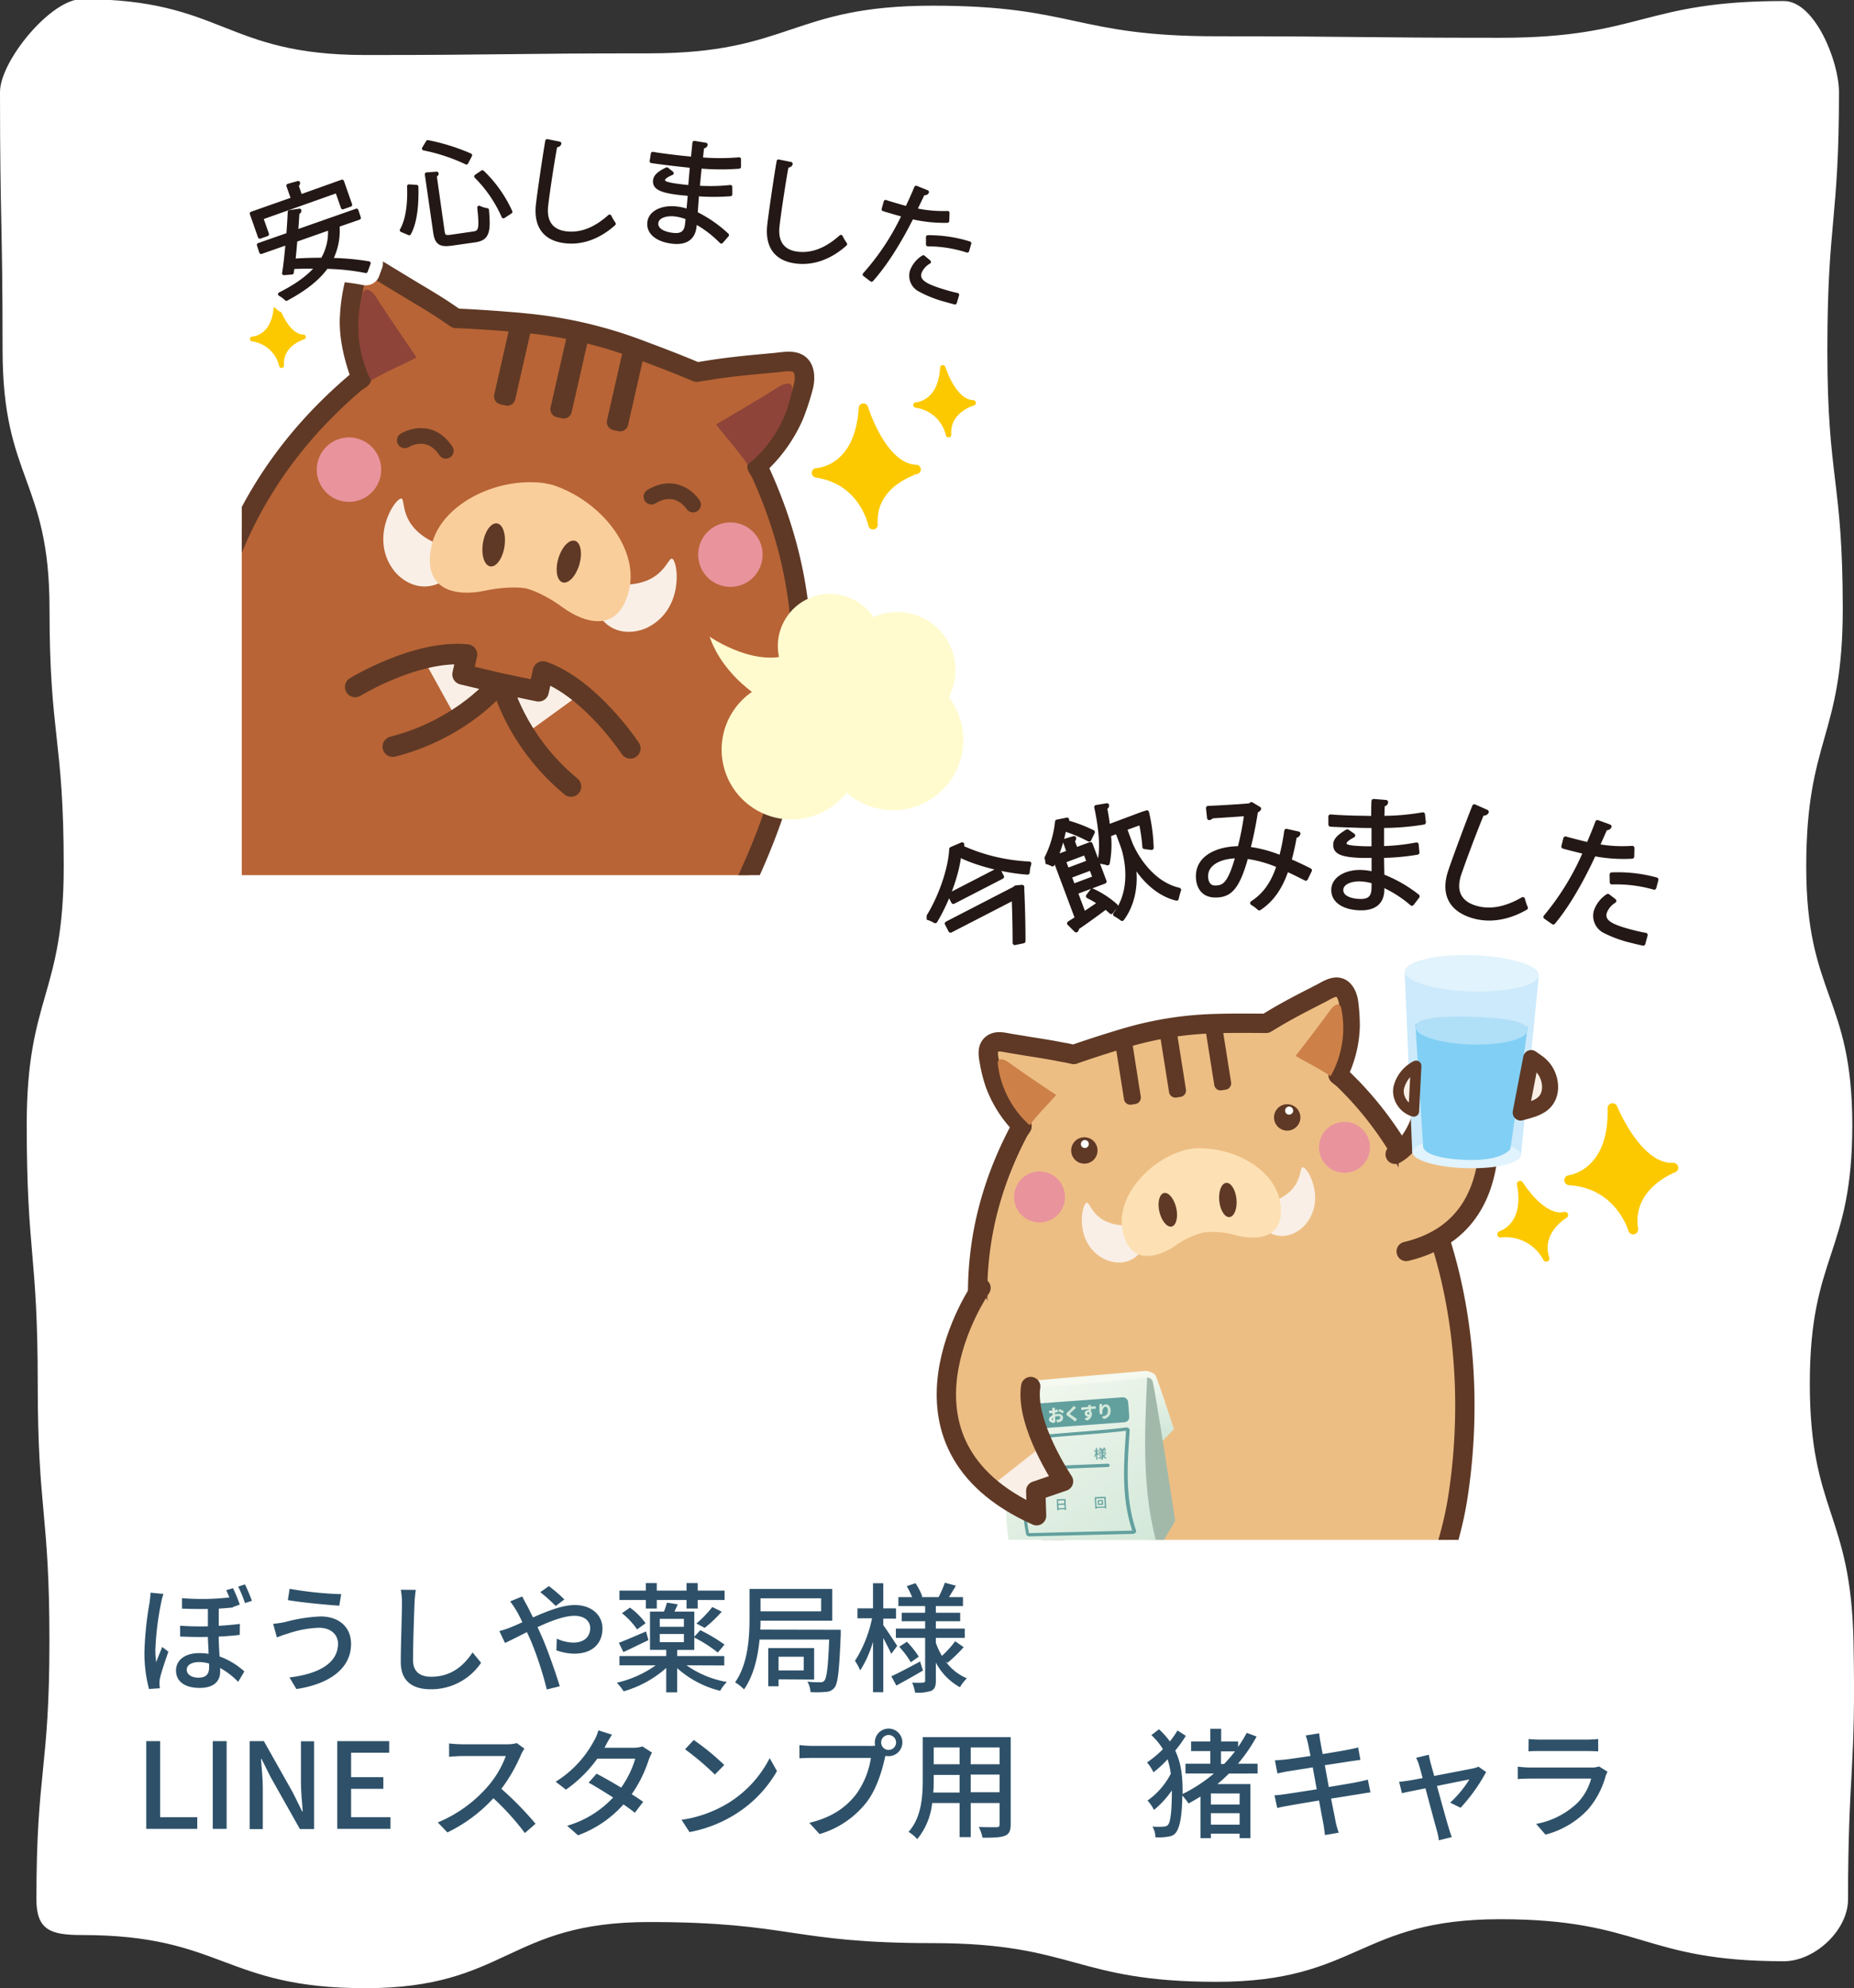 <svg id="レイヤー_1" data-name="レイヤー 1" xmlns="http://www.w3.org/2000/svg" xmlns:xlink="http://www.w3.org/1999/xlink" viewBox="0 0 466.96 500.46"><rect x="0" y="0" width="466.96" height="500.46" fill="#333333" stroke="none"/><defs><style>.cls-1,.cls-15,.cls-16,.cls-18,.cls-19,.cls-22,.cls-23,.cls-28{fill:none;}.cls-2{fill:#fff;}.cls-3{fill:#2e5169;}.cls-4,.cls-43,.cls-44,.cls-5,.cls-6{fill:#fcc900;stroke:#fcc900;}.cls-10,.cls-15,.cls-16,.cls-18,.cls-19,.cls-22,.cls-23,.cls-24,.cls-28,.cls-4,.cls-41,.cls-42,.cls-43,.cls-44,.cls-5,.cls-6{stroke-linecap:round;stroke-linejoin:round;}.cls-4{stroke-width:2.38px;}.cls-5{stroke-width:1.37px;}.cls-6{stroke-width:1.22px;}.cls-7{clip-path:url(#clip-path);}.cls-8{fill:#ec6b4c;}.cls-41,.cls-42,.cls-9{fill:#f9efe6;}.cls-10{fill:#b86436;stroke-width:4.92px;}.cls-10,.cls-15,.cls-16,.cls-24,.cls-28,.cls-41,.cls-42{stroke:#5f3925;}.cls-11{fill:#5f3925;}.cls-12{fill:#8e4439;}.cls-13{fill:#e9939d;}.cls-14{fill:#face9b;}.cls-15{stroke-width:5.16px;}.cls-16{stroke-width:3.94px;}.cls-17{fill:#fffbcf;}.cls-18,.cls-22{stroke:#fff;}.cls-18{stroke-width:7.14px;}.cls-19,.cls-23{stroke:#231815;}.cls-19{stroke-width:0.95px;}.cls-20{fill:#231815;}.cls-21{clip-path:url(#clip-path-2);}.cls-22{stroke-width:8.18px;}.cls-23{stroke-width:1.09px;}.cls-24,.cls-27{fill:#edbe84;}.cls-24,.cls-28{stroke-width:4.87px;}.cls-25{fill:#cd8148;}.cls-26{fill:#fde1b4;}.cls-29{fill:url(#名称未設定グラデーション_2);}.cls-30{fill:#a2b9aa;}.cls-31{fill:url(#名称未設定グラデーション_2-2);}.cls-32{fill:#62a09e;}.cls-33{fill:url(#名称未設定グラデーション_2-3);}.cls-34{fill:url(#名称未設定グラデーション_2-4);}.cls-35{fill:url(#名称未設定グラデーション_2-5);}.cls-36{fill:url(#名称未設定グラデーション_2-6);}.cls-37{fill:#cceafb;}.cls-38{fill:#e1f3fc;}.cls-39{fill:#81cff4;}.cls-40{fill:#b0dff8;}.cls-41{stroke-width:4.04px;}.cls-42{stroke-width:2.69px;}.cls-43{stroke-width:2.5px;}.cls-44{stroke-width:1.61px;}</style><clipPath id="clip-path" transform="translate(-673.83 -717.16)"><rect class="cls-1" x="734.73" y="747.44" width="190" height="190"/></clipPath><clipPath id="clip-path-2" transform="translate(-673.83 -717.16)"><rect class="cls-1" x="907.22" y="914.76" width="190" height="190"/></clipPath><linearGradient id="名称未設定グラデーション_2" x1="908.34" y1="1118.57" x2="910.26" y2="1135" gradientTransform="matrix(1, -0.07, 0.07, 1, -40.61, 10.72)" gradientUnits="userSpaceOnUse"><stop offset="0" stop-color="#f5f9f0"/><stop offset="1" stop-color="#d1e7d8"/></linearGradient><linearGradient id="名称未設定グラデーション_2-2" x1="887.56" y1="1115.7" x2="917.69" y2="1166.37" xlink:href="#名称未設定グラデーション_2"/><linearGradient id="名称未設定グラデーション_2-3" x1="898.04" y1="1131.66" x2="901.94" y2="1131.66" xlink:href="#名称未設定グラデーション_2"/><linearGradient id="名称未設定グラデーション_2-4" x1="902.57" y1="1131.64" x2="905.17" y2="1131.64" xlink:href="#名称未設定グラデーション_2"/><linearGradient id="名称未設定グラデーション_2-5" x1="906.33" y1="1131.64" x2="910.01" y2="1131.64" xlink:href="#名称未設定グラデーション_2"/><linearGradient id="名称未設定グラデーション_2-6" x1="910.85" y1="1131.57" x2="913.66" y2="1131.57" xlink:href="#名称未設定グラデーション_2"/></defs><path class="cls-2" d="M1139.29,1195.24c0,7.79-8.39,15.58-16.17,15.58-35.73,0-35.73-10.58-71.45-10.58S1016,1216,980.22,1216s-35.72-9.74-71.45-9.74-35.72-5.31-71.45-5.31-35.72,16.65-71.45,16.65-35.73-13.38-71.46-13.38c-7.78,0-11.41-1.21-11.41-9,0-32.47,3.28-32.47,3.28-65s-2.95-32.48-2.95-65-2.77-32.47-2.77-64.95,9.32-32.48,9.32-65-3.58-32.48-3.58-64.95-11.82-32.49-11.82-65-.65-32.48-.65-65c0-7.78,12.8-23.38,20.58-23.38,35.73,0,35.73,14.07,71.45,14.07s35.73-.42,71.45-.42,35.72-12,71.45-12,35.72,7.7,71.45,7.7,35.73.38,71.45.38,35.73-9.25,71.46-9.25c7.78,0,13.89,15.16,13.89,22.94,0,32.48-2.93,32.48-2.93,65s3.88,32.48,3.88,65-9.2,32.48-9.2,65,11.6,32.48,11.6,65-10.7,32.48-10.7,65,10.32,32.42,11,64.89S1139.29,1162.76,1139.29,1195.24Z" transform="translate(-673.83 -717.16)"/><path class="cls-3" d="M715,1118.36a16,16,0,0,0-.6,2.28,73.35,73.35,0,0,0-1.44,11.7,23,23,0,0,0,.21,3.18c.45-1.2,1.08-2.73,1.53-3.81l1.54,1.2c-.79,2.22-1.81,5.25-2.14,6.78A7.43,7.43,0,0,0,714,1141c0,.3.06.75.09,1.11l-2.73.18a35.05,35.05,0,0,1-1.15-9.42,85,85,0,0,1,1.3-12.39c.09-.72.21-1.68.24-2.43Zm19.21,10.32c-1.53.18-3.34.33-5.29.42,0,1.74.12,3.45.21,5a18.9,18.9,0,0,1,6.25,3.78l-1.56,2.61a19.7,19.7,0,0,0-4.54-3.48v.9c0,2.52-1.68,4.11-5.17,4.11s-5.95-1.44-5.95-4.41c0-2.31,1.92-4.35,5.86-4.35a14.8,14.8,0,0,1,2.34.18c0-1.35-.15-2.88-.17-4.26-2.29.06-4.66,0-7-.09v-2.73a68.35,68.35,0,0,0,7,.15v-4.35c-2,0-4.2,0-6.52-.09v-2.64a61.42,61.42,0,0,0,11.94-.18c-.28-.66-.55-1.29-.79-1.83l1.69-.51a35.37,35.37,0,0,1,1.71,4.14l-1.71.6v.12c-1.08.12-2.29.21-3.58.3v4.32c1.92-.12,3.7-.27,5.32-.48Zm-7.75,7.2a8.89,8.89,0,0,0-2.5-.36c-1.92,0-3.1.78-3.1,1.92s1.15,2,2.92,2c2.07,0,2.71-1,2.71-2.55C726.52,1136.57,726.52,1136.24,726.49,1135.88Zm9.07-19.92a42.37,42.37,0,0,1,1.75,4.14l-1.75.57a28.49,28.49,0,0,0-1.71-4.14Z" transform="translate(-673.83 -717.16)"/><path class="cls-3" d="M754.17,1126.88a27.06,27.06,0,0,0-7.93,1.5c-.9.24-1.89.63-2.68.93l-.93-3.42a25,25,0,0,0,3-.45,40.57,40.57,0,0,1,8.95-1.41c4.45,0,7.67,2.52,7.67,6.93,0,6.39-5.83,10.17-13.77,11.34l-1.74-2.91c7.3-.9,12.23-3.54,12.23-8.55C758.92,1128.56,757.12,1126.88,754.17,1126.88Zm5.6-8.46-.49,2.91c-3.36-.24-9.55-.81-12.95-1.41l.45-2.85A87.66,87.66,0,0,0,759.77,1118.42Z" transform="translate(-673.83 -717.16)"/><path class="cls-3" d="M778.56,1117.34a33.2,33.2,0,0,0-.33,3.39c-.12,3.3-.37,10.14-.37,14.28,0,3.12,2,4.2,4.54,4.2,5.23,0,8.33-2.94,10.46-6.12l2.14,2.61a15.15,15.15,0,0,1-12.66,6.66c-4.53,0-7.57-1.95-7.57-6.87,0-4.23.3-11.88.3-14.76a17.07,17.07,0,0,0-.3-3.42Z" transform="translate(-673.83 -717.16)"/><path class="cls-3" d="M805.37,1119c.24.51.81,1.59,1.12,2.13.51.93,1,2,1.59,3.15,3.58-1.59,7.42-3.12,10.49-3.12,4.33,0,7,2.58,7,5.91,0,3.72-2.49,6.33-7.09,6.33a13.58,13.58,0,0,1-4.51-.84l.09-2.94a10.55,10.55,0,0,0,4.15,1c2.82,0,4.27-1.56,4.27-3.66,0-1.68-1.33-3.09-4-3.09-2.46,0-6,1.32-9.26,2.85.33.72.66,1.47,1,2.19,1.54,3.48,3.58,9.36,4.6,12.69l-3.27.81a88.29,88.29,0,0,0-4-12.24l-1-2.19c-2.23,1.11-4.21,2.13-5.53,2.73l-1.42-3a21.8,21.8,0,0,0,2.68-.87c1-.39,2-.84,3.12-1.35-.54-1.11-1-2.1-1.53-2.94a20.85,20.85,0,0,0-1.56-2.31Zm8.42,2.4a42.33,42.33,0,0,0-3.88-3.48l2.17-1.53a41.87,41.87,0,0,1,3.9,3.36Z" transform="translate(-673.83 -717.16)"/><path class="cls-3" d="M846.74,1136.33a25.2,25.2,0,0,0,10.16,4.2,9.63,9.63,0,0,0-1.68,2.22,25.25,25.25,0,0,1-10.83-5.7v6.09h-2.76V1137a27.58,27.58,0,0,1-10.73,5.88,12.45,12.45,0,0,0-1.72-2.16,27.68,27.68,0,0,0,9.8-4.38h-9.13V1134h11.78v-1.56h-4.09v-9.63h3.52a19.71,19.71,0,0,0,.75-2.25l2.74.42c-.31.66-.58,1.26-.85,1.83h5v6.33l1.51-1.65a40.44,40.44,0,0,1,6.1,3.63l-1.69,2a34.5,34.5,0,0,0-5.92-3.78v3.12h-4.3V1134h11.85v2.37Zm-9.59-6.33c-2.16,1-4.42,2.16-6.31,3l-1.14-2.34c1.77-.66,4.29-1.77,6.85-2.85Zm-.66-10.11h-6.64v-2.37h6.64v-1.89h2.76v1.89h7.49v-1.89h2.82v1.89h6.77v2.37h-6.77v2.16h-2.82v-2.16h-7.49v2.16h-2.76Zm-4,1.92a16.84,16.84,0,0,1,3.94,3.93l-2.14,1.56a18.24,18.24,0,0,0-3.81-4.08Zm7.52,4.83h6.07v-2H840Zm0,3.87h6.07v-2.07H840Zm9.22-4.71a27.15,27.15,0,0,0,4-4.14l2.38,1.17a32.37,32.37,0,0,1-4.3,4.08Z" transform="translate(-673.83 -717.16)"/><path class="cls-3" d="M885.58,1127.39s0,.84,0,1.23c-.36,8.88-.69,12.24-1.56,13.32a2.82,2.82,0,0,1-2.17,1.08,25.76,25.76,0,0,1-3.88.06,6.08,6.08,0,0,0-.78-2.64,24.54,24.54,0,0,0,3.28.15,1.08,1.08,0,0,0,1-.42c.57-.63.93-3.3,1.2-10.32H865.14c-.42,4.32-1.47,9.06-3.91,12.54a11.46,11.46,0,0,0-2.25-1.77c3.33-4.77,3.63-11.55,3.63-16.35v-7.17h20.84v8H865.38c0,.72,0,1.47-.06,2.25Zm-20.2-7.92v3.27h15.27v-3.27Zm4.54,20.4v1.74h-2.59V1132h11.55v7.92Zm0-5.7v3.45h6.34v-3.45Z" transform="translate(-673.83 -717.16)"/><path class="cls-3" d="M898.3,1133.45c-.39-.93-1.26-2.55-2-4v13.65h-2.59v-12.69a27.64,27.64,0,0,1-3.22,7.2,14.12,14.12,0,0,0-1.32-2.4,32,32,0,0,0,4.3-10.71h-3.67V1122h3.91v-6.33h2.59V1122h3.21v2.58h-3.21v1.65c.81,1.08,3,4.44,3.51,5.22Zm8,4.2c-2.26,1.32-4.72,2.7-6.71,3.78l-1.26-2.34c1.86-.84,4.57-2.28,7.24-3.72Zm5.74-2.25a12.51,12.51,0,0,0,5.32,4.2,10.77,10.77,0,0,0-1.75,2.25,15,15,0,0,1-6.07-6.21v4.59c0,1.35-.27,2.07-1.14,2.52a10.5,10.5,0,0,1-4.09.45,10.06,10.06,0,0,0-.75-2.52c1.17.06,2.4.06,2.79,0s.49-.12.49-.48v-10.77h-7.37v-2.34h7.37v-1.86h-5.9v-2.13h5.9v-1.68H900.1v-2.25h3.46a21.3,21.3,0,0,0-1.35-2.76l2.19-.75a15.19,15.19,0,0,1,1.74,3.39l-.33.12h4.42a25.51,25.51,0,0,0,1.57-3.63l2.79.75c-.6,1-1.2,2-1.74,2.88h3.52v2.25h-6.83v1.68h6.13v2.13h-6.13v1.86h7.28v2.34h-7.28v1.26a20.35,20.35,0,0,0,1.53,3.27,26.47,26.47,0,0,0,3.34-3.69l2.14,1.5a38.71,38.71,0,0,1-4.06,3.93Zm-9.8-5a22.76,22.76,0,0,1,3,3.75l-2,1.41a24.2,24.2,0,0,0-2.92-3.9Z" transform="translate(-673.83 -717.16)"/><path class="cls-3" d="M710.67,1155.42h3.49v19.14h9.35v2.94H710.67Z" transform="translate(-673.83 -717.16)"/><path class="cls-3" d="M727.42,1155.42h3.49v22.08h-3.49Z" transform="translate(-673.83 -717.16)"/><path class="cls-3" d="M736.71,1155.42h3.58l7.33,13,2.31,4.68h.15c-.18-2.28-.45-5-.45-7.35v-10.29h3.31v22.08h-3.58l-7.33-13-2.32-4.62h-.15c.18,2.28.46,4.83.46,7.23v10.41h-3.31Z" transform="translate(-673.83 -717.16)"/><path class="cls-3" d="M758.77,1155.42h13.08v2.91h-9.59v6.15h8.12v2.94h-8.12v7.14h9.92v2.94H758.77Z" transform="translate(-673.83 -717.16)"/><path class="cls-3" d="M805.91,1157.31a10.36,10.36,0,0,0-.87,1.56,41.14,41.14,0,0,1-4.93,8.55,80.09,80.09,0,0,1,8.6,8.79l-2.68,2.34a65,65,0,0,0-7.93-8.76,38.52,38.52,0,0,1-11.58,8.61l-2.43-2.52a33.7,33.7,0,0,0,12.35-8.79,24.54,24.54,0,0,0,4.78-7.92h-11c-1.17,0-2.8.15-3.28.18V1156a32.51,32.51,0,0,0,3.28.21h11.15a9.18,9.18,0,0,0,2.62-.3Z" transform="translate(-673.83 -717.16)"/><path class="cls-3" d="M838.05,1158.3a15.15,15.15,0,0,0-.84,1.86,32.21,32.21,0,0,1-4.27,8.61c1.11.72,2.13,1.38,2.88,1.92l-2.1,2.76c-.72-.6-1.71-1.32-2.86-2.1a28.46,28.46,0,0,1-11.45,7.77l-2.73-2.4a25.65,25.65,0,0,0,11.57-7.11c-2.23-1.44-4.54-2.85-6.16-3.75l2-2.25c1.68.87,4,2.19,6.19,3.51a24.71,24.71,0,0,0,3.55-7.29h-9.56a33.11,33.11,0,0,1-7.9,7.8l-2.59-2a27,27,0,0,0,9.62-10.23,10.6,10.6,0,0,0,1.14-2.7l3.43,1.08c-.57.9-1.23,2-1.53,2.64l-.36.66h7.3a7,7,0,0,0,2.25-.33Z" transform="translate(-673.83 -717.16)"/><path class="cls-3" d="M857.26,1171a28.55,28.55,0,0,0,10.43-11.31l1.83,3.27A30.9,30.9,0,0,1,859,1173.84a33.11,33.11,0,0,1-11.51,4.47l-2-3.09A31.22,31.22,0,0,0,857.26,1171Zm-1-9.6-2.38,2.43a68.35,68.35,0,0,0-7.51-6.36l2.19-2.34A60.25,60.25,0,0,1,856.24,1161.42Z" transform="translate(-673.83 -717.16)"/><path class="cls-3" d="M893,1156.62a9.51,9.51,0,0,0,1.26-.06,3.72,3.72,0,0,1-.09-.81,3.47,3.47,0,1,1,3.46,3.45,3.29,3.29,0,0,1-.79-.09l-.15.57c-.66,3.06-2.07,7.8-4.51,11a23.35,23.35,0,0,1-11.93,8.13l-2.58-2.82c5.89-1.44,9.28-4,11.75-7.14a21,21,0,0,0,3.76-9.21H878.43c-1.3,0-2.5.06-3.25.09v-3.33a27.17,27.17,0,0,0,3.25.21Zm6.52-.87a1.88,1.88,0,0,0-3.76,0,1.88,1.88,0,0,0,3.76,0Z" transform="translate(-673.83 -717.16)"/><path class="cls-3" d="M928.39,1176.36c0,1.62-.39,2.46-1.47,2.88s-2.86.51-5.62.48a11.56,11.56,0,0,0-.94-2.7c1.93.09,3.91.06,4.48.06s.75-.18.75-.75V1171h-7.27v8.58h-2.8V1171h-6.91a17.14,17.14,0,0,1-3.76,9.09,9.23,9.23,0,0,0-2.19-1.83c3.27-3.63,3.58-8.94,3.58-13.17v-10.68h22.15Zm-12.87-8v-4.44H909v1.2c0,1,0,2.13-.12,3.24ZM909,1157v4.23h6.52V1157Zm16.59,0h-7.27v4.23h7.27Zm0,11.28v-4.44h-7.27v4.44Z" transform="translate(-673.83 -717.16)"/><path class="cls-3" d="M983.35,1163.58a35.85,35.85,0,0,1-2.89,2.64h8.3v13.62h-2.71v-1.14h-7.24v1.14h-2.62v-10.47c-1,.6-2,1.2-3,1.74a19.54,19.54,0,0,0-1.57-2c-.06,3.93-.39,7.62-1.56,9.24a2.42,2.42,0,0,1-1.71,1.05,13.1,13.1,0,0,1-3.52.21,5.3,5.3,0,0,0-.75-2.7,16.12,16.12,0,0,0,3,0,1.25,1.25,0,0,0,1-.51c.66-.9.9-4.41.9-8.19v-.39a23.29,23.29,0,0,1-4.51,4.92,9.51,9.51,0,0,0-1.62-2.37,18.58,18.58,0,0,0,5.86-6.75,19.2,19.2,0,0,0-.81-3.63,27.54,27.54,0,0,1-3.55,3.27,12.23,12.23,0,0,0-1.62-2.49,25.36,25.36,0,0,0,4-3.33,16.41,16.41,0,0,0-2.91-3.54l1.92-1.47a19.54,19.54,0,0,1,2.74,3.06,23.14,23.14,0,0,0,1.92-2.76l2.1,1.35a32.39,32.39,0,0,1-2.67,3.72c1.59,3.33,1.86,6.78,1.86,10.44v.48a38,38,0,0,0,7.88-5.16h-7.16v-2.46h6.26v-3.18h-4.84v-2.43h4.84v-3.18h2.73v3.18h4.27v1.38a34.57,34.57,0,0,0,2.17-3.54l2.49.93a41.21,41.21,0,0,1-4.69,6.84h4.93v2.46Zm2.7,5h-7.24v2.79h7.24Zm0,7.86v-2.88h-7.24v2.88Zm-4.69-15.27h.78a37.38,37.38,0,0,0,2.74-3.18h-3.52Z" transform="translate(-673.83 -717.16)"/><path class="cls-3" d="M1019,1168.32c-.69.06-1.77.27-2.92.45l-7,1.11c.54,2.7,1,4.95,1.14,5.76s.48,1.92.78,2.82l-3.45.6c-.15-1-.24-2-.42-2.91s-.57-3-1.08-5.79c-3.28.54-6.32,1.05-7.73,1.32-1.23.21-2.13.39-2.8.57l-.69-3.21c.75,0,2-.18,2.86-.3,1.47-.21,4.54-.69,7.78-1.2l-1-5.52-6.31,1c-1,.18-1.8.36-2.59.54l-.63-3.3c.85-.06,1.69-.12,2.62-.21,1.11-.12,3.6-.48,6.34-.9-.3-1.5-.51-2.58-.6-3a17.09,17.09,0,0,0-.6-2.16l3.37-.54c.09.57.18,1.5.33,2.16.06.36.27,1.5.57,3.06,2.73-.45,5.29-.87,6.46-1.11.93-.18,1.86-.39,2.46-.57l.58,3.15c-.55.06-1.57.21-2.41.33l-6.55,1,1,5.49c2.92-.48,5.59-.93,7-1.2,1.15-.24,2.14-.45,2.83-.66Z" transform="translate(-673.83 -717.16)"/><path class="cls-3" d="M1039.08,1170.9a28.13,28.13,0,0,0,4.84-5.85c-.72.15-4.38.87-8.17,1.65,1.17,4.23,2.55,9.24,3,10.65.15.54.52,1.65.73,2.22l-3.25.81a14.44,14.44,0,0,0-.48-2.37c-.42-1.47-1.78-6.51-2.89-10.71-2.7.54-5.08,1-5.92,1.23l-.72-2.88c.87-.06,1.65-.18,2.61-.33.43-.06,1.69-.3,3.31-.6-.36-1.41-.69-2.55-.87-3.18a8.81,8.81,0,0,0-.78-1.92l3.21-.78c.09.6.27,1.32.45,2.07l.91,3.27c4-.78,8.77-1.68,9.86-1.92a5.42,5.42,0,0,0,1.29-.42l1.92,1.35a43.51,43.51,0,0,1-6.43,9Z" transform="translate(-673.83 -717.16)"/><path class="cls-3" d="M1078.71,1163.13a9,9,0,0,0-.45,1,21.68,21.68,0,0,1-4.42,8.43,22.27,22.27,0,0,1-10.76,6.39l-2.35-2.7a20.33,20.33,0,0,0,10.52-5.4,14.06,14.06,0,0,0,3.34-6h-15.3c-.72,0-2,0-3.19.12v-3.12c1.17.12,2.32.21,3.19.21h15.39a6,6,0,0,0,1.92-.27Zm-19.87-8.25a27.75,27.75,0,0,0,2.85.15h11.73a28.66,28.66,0,0,0,2.94-.15V1158c-.75-.06-1.95-.09-3-.09h-11.7c-.93,0-2,0-2.85.09Z" transform="translate(-673.83 -717.16)"/><path class="cls-4" d="M893.71,849.25s-2.14-11.25-14.24-13.07c0,0,10.87-.28,11.83-16.3,0,0,4.64,15.22,13.27,15.45C904.57,835.33,893,838.51,893.71,849.25Z" transform="translate(-673.83 -717.16)"/><path class="cls-5" d="M912.74,826.57a9.79,9.79,0,0,0-8.2-7.46s6.23-.19,6.75-9.37c0,0,2.69,8.71,7.64,8.82C918.93,818.56,912.31,820.42,912.74,826.57Z" transform="translate(-673.83 -717.16)"/><path class="cls-6" d="M744.74,809.17a8.76,8.76,0,0,0-7.34-6.68s5.58-.17,6-8.4c0,0,2.41,7.8,6.85,7.9C750.29,802,744.36,803.65,744.74,809.17Z" transform="translate(-673.83 -717.16)"/><rect class="cls-1" x="60.9" y="30.28" width="190" height="190"/><g class="cls-7"><path class="cls-2" d="M852,947.74" transform="translate(-673.83 -717.16)"/><path class="cls-8" d="M849.82,854.47A8.11,8.11,0,1,0,859.89,849,8.11,8.11,0,0,0,849.82,854.47Z" transform="translate(-673.83 -717.16)"/><path class="cls-9" d="M829.71,864.21c-5.24-.14-8.35,4.26-4.92,8.57,3.62,4.54,9.14,3.54,11.88,2.09,8.72-4.61,7.53-15.71,6.12-17.07C841.54,856.58,840.92,864.5,829.71,864.21Z" transform="translate(-673.83 -717.16)"/><path class="cls-2" d="M728.1,920.1" transform="translate(-673.83 -717.16)"/><path class="cls-10" d="M728.1,951.92a116.55,116.55,0,0,1-3.78-19.3c-4.72-46,2.11-87.71,39-119.12l1.53-1.06-.62-1.75c-1-2.87-2.68-8.49-2.32-14a44.86,44.86,0,0,1,.84-6.53c.39-1.77.81-4.77,2.69-5.55s3.89.67,5.53,1.66l6.25,3.79c3,1.8,6,3.55,8.84,5.46l.2.13,2.44,1.66.69,0c1.71.08,6.32.3,12.19.78l2.82.23,2.61.26a110.77,110.77,0,0,1,27.65,6.49l2.65,1c5.53,2.06,9.79,3.82,11.37,4.48l.64.27,2.91-.46c3.93-.63,7.89-1.07,11.84-1.45l4.85-.45c3-.27,6.82-1.29,7.47,2.79a8.76,8.76,0,0,1-.3,3.52,61.47,61.47,0,0,1-2.26,6.88,36.84,36.84,0,0,1-8,11.66l-1.31,1.32.94,1.61C885.5,880.39,874,921,850.14,960.68a115.51,115.51,0,0,1-11.63,15.86" transform="translate(-673.83 -717.16)"/><path class="cls-11" d="M814.07,822.16l1.28.3a2.06,2.06,0,0,0,2.46-1.56l4.42-19.41-1.87-.4v0l-1.11-.24-1.1-.26h0l-1.23-.29-4.42,19.41A2.06,2.06,0,0,0,814.07,822.16Z" transform="translate(-673.83 -717.16)"/><path class="cls-11" d="M799.86,818.93l1.28.29a2.05,2.05,0,0,0,2.46-1.55l4.33-19c-1.88-.32-3.68-.61-5.37-.87l-4.25,18.69A2.05,2.05,0,0,0,799.86,818.93Z" transform="translate(-673.83 -717.16)"/><path class="cls-11" d="M828.27,825.4l1.28.29a2.07,2.07,0,0,0,2.47-1.55l4.24-18.64c-1.63-.5-3.38-1-5.22-1.55l-4.32,19A2.07,2.07,0,0,0,828.27,825.4Z" transform="translate(-673.83 -717.16)"/><path class="cls-12" d="M778.76,807.13c-1.35-1.94-7-10.2-10.08-15-1.09-1.74-3-3.24-3.59-.8a31,31,0,0,0,2.17,21.62C771.14,810.65,774.82,809.19,778.76,807.13Z" transform="translate(-673.83 -717.16)"/><path class="cls-12" d="M854.19,824c2-1.19,10.7-6.25,15.52-9.34,1.73-1.11,4.07-1.66,3.59.81a31.08,31.08,0,0,1-11.15,18.65C859.59,830.38,856.88,827.49,854.19,824Z" transform="translate(-673.83 -717.16)"/><path class="cls-13" d="M769.74,836.61a8.11,8.11,0,1,1-6.78-9.25A8.1,8.1,0,0,1,769.74,836.61Z" transform="translate(-673.83 -717.16)"/><path class="cls-9" d="M783.81,854c4.81,2.1,5.75,7.41.81,9.85-5.2,2.57-9.78-.68-11.64-3.16-5.94-7.88-.14-17.41,1.71-18C776.35,842,773.53,849.47,783.81,854Z" transform="translate(-673.83 -717.16)"/><path class="cls-13" d="M850,854.52A8.11,8.11,0,1,0,860.11,849,8.1,8.1,0,0,0,850,854.52Z" transform="translate(-673.83 -717.16)"/><path class="cls-9" d="M830.21,864.32c-5.24-.14-8.35,4.26-4.92,8.57,3.62,4.54,9.14,3.54,11.88,2.09,8.72-4.61,7.53-15.7,6.12-17.07C842,856.69,841.42,864.61,830.21,864.32Z" transform="translate(-673.83 -717.16)"/><path class="cls-14" d="M813,839.21l-2.23-.47c-12.35-1.55-26.1,5.69-28.26,15.82-2.49,11.67,6.75,12.7,13.37,11.3s10.38-.6,10.38-.6l.06-.24,0,.25s3.78.8,9.24,4.78,14.32,6.82,16.81-4.85C834.46,855.07,825.25,843.25,813,839.21Z" transform="translate(-673.83 -717.16)"/><path class="cls-11" d="M800.89,854.73c-.46,3-2.06,5.22-3.56,5s-2.35-2.84-1.88-5.83,2.06-5.22,3.56-5S801.35,851.75,800.89,854.73Z" transform="translate(-673.83 -717.16)"/><path class="cls-11" d="M814.45,857.76c-.85,2.9-.35,5.6,1.11,6s3.33-1.58,4.18-4.48.35-5.6-1.11-6S815.3,854.86,814.45,857.76Z" transform="translate(-673.83 -717.16)"/><polygon class="cls-9" points="114.61 180.28 106.57 165.74 115.98 164.63 116.5 169.72 125.68 171.9 114.61 180.28"/><path class="cls-15" d="M763.29,890.08s15.42-9.44,28.16-8.17l-1.12,5,9.18,2.19s-8.94,11.43-26.75,16" transform="translate(-673.83 -717.16)"/><polygon class="cls-9" points="132.87 184.35 146.33 174.6 138.28 169.6 135.65 173.99 126.41 172.06 132.87 184.35"/><path class="cls-15" d="M832.59,905.54s-9.94-15.1-22-19.37l-1.11,5-9.23-1.92s3.23,14.15,17.4,25.89" transform="translate(-673.83 -717.16)"/><path class="cls-16" d="M775.78,828s6-3.81,10.34,2.63" transform="translate(-673.83 -717.16)"/><path class="cls-16" d="M848.39,844.17s-3.81-6-10.49-2" transform="translate(-673.83 -717.16)"/></g><circle class="cls-17" cx="882.91" cy="879.72" r="13.13" transform="translate(-818.17 -543.27) rotate(-10.4)"/><circle class="cls-17" cx="898.76" cy="903.38" r="17.69" transform="translate(-893.83 796.32) rotate(-73.75)"/><circle class="cls-17" cx="899.83" cy="885.87" r="14.66" transform="translate(-1030.71 45.65) rotate(-38.96)"/><circle class="cls-17" cx="873.18" cy="905.84" r="17.6" transform="translate(-864.11 -483.67) rotate(-13.75)"/><path class="cls-17" d="M866.36,893.41s-10.15-5.47-13.8-16c0,0,12.62,8.83,22,3.66l5.64,12Z" transform="translate(-673.83 -717.16)"/><path class="cls-18" d="M775,775.1c1.63-2.82,2-7.27,1.83-11.06l1.91.13c.1,3.89-.17,8.67-1.85,11.73Zm16.3-17a46,46,0,0,0-10.72-3.55l1-1.65a52.13,52.13,0,0,1,10.69,3.34Zm-10,2.93,2.53-.19c0,.2-.12.36-.49.44l2,14.11c.19,1.34.54,1.55,2.2,1.31l5.61-.81c1.77-.26,1.9-1.35,1.36-6.48a6.52,6.52,0,0,0,2,.62c.5,5.48.11,7.2-3,7.65l-5.82.83c-3,.43-3.89-.19-4.28-2.87Zm19.33,10.61a32.93,32.93,0,0,0-6.89-10.08l1.59-1.08a32.12,32.12,0,0,1,7.08,10Z" transform="translate(-673.83 -717.16)"/><path class="cls-19" d="M775,775.1c1.63-2.82,2-7.27,1.83-11.06l1.91.13c.1,3.89-.17,8.67-1.85,11.73Zm16.3-17a46,46,0,0,0-10.72-3.55l1-1.65a52.13,52.13,0,0,1,10.69,3.34Zm-10,2.93,2.53-.19c0,.2-.12.36-.49.44l2,14.11c.19,1.34.54,1.55,2.2,1.31l5.61-.81c1.77-.26,1.9-1.35,1.36-6.48a6.52,6.52,0,0,0,2,.62c.5,5.48.11,7.2-3,7.65l-5.82.83c-3,.43-3.89-.19-4.28-2.87Zm19.33,10.61a32.93,32.93,0,0,0-6.89-10.08l1.59-1.08a32.12,32.12,0,0,1,7.08,10Z" transform="translate(-673.83 -717.16)"/><path class="cls-20" d="M775,775.1c1.63-2.82,2-7.27,1.83-11.06l1.91.13c.1,3.89-.17,8.67-1.85,11.73Zm16.3-17a46,46,0,0,0-10.72-3.55l1-1.65a52.13,52.13,0,0,1,10.69,3.34Zm-10,2.93,2.53-.19c0,.2-.12.36-.49.44l2,14.11c.19,1.34.54,1.55,2.2,1.31l5.61-.81c1.77-.26,1.9-1.35,1.36-6.48a6.52,6.52,0,0,0,2,.62c.5,5.48.11,7.2-3,7.65l-5.82.83c-3,.43-3.89-.19-4.28-2.87Zm19.33,10.61a32.93,32.93,0,0,0-6.89-10.08l1.59-1.08a32.12,32.12,0,0,1,7.08,10Z" transform="translate(-673.83 -717.16)"/><path class="cls-18" d="M739.66,772l1.45,4.13-1.84.64-2.06-5.86,10.4-3.66-1.18-3.36,2.5-.7c0,.2,0,.38-.41.57l1,2.83L760,762.85l2.06,5.86-1.9.67-1.45-4.13Zm24.59,0-5,1.73a1.41,1.41,0,0,1-.37.26,16,16,0,0,1-1.72,8.56,65.15,65.15,0,0,1,9.55.86l-.73,2a57.57,57.57,0,0,0-9.94-1.06c-2.19,3.09-5.61,5.66-10.08,8.06a7.6,7.6,0,0,0-1.62-1.21c4.07-2.06,7.26-4.28,9.39-6.89-2.08,0-4.21,0-6.19.1-.07.48-.12.95-.19,1.37l-2,.17c.35-2,.62-4.82.88-7.66l-6.63,2.33L739,778.8l7.42-2.6c.15-2,.28-4,.35-5.68l2.5-.36c0,.25-.14.39-.49.51-.08,1.43-.2,3.09-.33,4.81l15.18-5.33Zm-16,5.61c-.14,1.76-.31,3.52-.48,5.14,2.26-.18,4.77-.24,7.27-.24a13.58,13.58,0,0,0,1.85-7.94Z" transform="translate(-673.83 -717.16)"/><path class="cls-19" d="M739.66,772l1.45,4.13-1.84.64-2.06-5.86,10.4-3.66-1.18-3.36,2.5-.7c0,.2,0,.38-.41.57l1,2.83L760,762.85l2.06,5.86-1.9.67-1.45-4.13Zm24.59,0-5,1.73a1.41,1.41,0,0,1-.37.26,16,16,0,0,1-1.72,8.56,65.15,65.15,0,0,1,9.55.86l-.73,2a57.57,57.57,0,0,0-9.94-1.06c-2.19,3.09-5.61,5.66-10.08,8.06a7.6,7.6,0,0,0-1.62-1.21c4.07-2.06,7.26-4.28,9.39-6.89-2.08,0-4.21,0-6.19.1-.07.48-.12.95-.19,1.37l-2,.17c.35-2,.62-4.82.88-7.66l-6.63,2.33L739,778.8l7.42-2.6c.15-2,.28-4,.35-5.68l2.5-.36c0,.25-.14.39-.49.51-.08,1.43-.2,3.09-.33,4.81l15.18-5.33Zm-16,5.61c-.14,1.76-.31,3.52-.48,5.14,2.26-.18,4.77-.24,7.27-.24a13.58,13.58,0,0,0,1.85-7.94Z" transform="translate(-673.83 -717.16)"/><path class="cls-20" d="M739.66,772l1.45,4.13-1.84.64-2.06-5.86,10.4-3.66-1.18-3.36,2.5-.7c0,.2,0,.38-.41.57l1,2.83L760,762.85l2.06,5.86-1.9.67-1.45-4.13Zm24.59,0-5,1.73a1.41,1.41,0,0,1-.37.26,16,16,0,0,1-1.72,8.56,65.15,65.15,0,0,1,9.55.86l-.73,2a57.57,57.57,0,0,0-9.94-1.06c-2.19,3.09-5.61,5.66-10.08,8.06a7.6,7.6,0,0,0-1.62-1.21c4.07-2.06,7.26-4.28,9.39-6.89-2.08,0-4.21,0-6.19.1-.07.48-.12.95-.19,1.37l-2,.17c.35-2,.62-4.82.88-7.66l-6.63,2.33L739,778.8l7.42-2.6c.15-2,.28-4,.35-5.68l2.5-.36c0,.25-.14.39-.49.51-.08,1.43-.2,3.09-.33,4.81l15.18-5.33Zm-16,5.61c-.14,1.76-.31,3.52-.48,5.14,2.26-.18,4.77-.24,7.27-.24a13.58,13.58,0,0,0,1.85-7.94Z" transform="translate(-673.83 -717.16)"/><path class="cls-18" d="M814.74,753.28c-.1.33-.38.5-1,.52-.63,3.29-1.81,10.83-2.31,15.06s1.37,6.57,5,7,7.24-.92,10.94-4.22a11.58,11.58,0,0,0,1.08,1.84c-3.79,3.41-8.09,4.93-12.29,4.43-5.2-.61-7.5-3.93-6.87-9.33.43-3.6,1.73-12.44,2.35-15.93Z" transform="translate(-673.83 -717.16)"/><path class="cls-19" d="M814.74,753.28c-.1.33-.38.5-1,.52-.63,3.29-1.81,10.83-2.31,15.06s1.37,6.57,5,7,7.24-.92,10.94-4.22a11.58,11.58,0,0,0,1.08,1.84c-3.79,3.41-8.09,4.93-12.29,4.43-5.2-.61-7.5-3.93-6.87-9.33.43-3.6,1.73-12.44,2.35-15.93Z" transform="translate(-673.83 -717.16)"/><path class="cls-20" d="M814.74,753.28c-.1.33-.38.5-1,.52-.63,3.29-1.81,10.83-2.31,15.06s1.37,6.57,5,7,7.24-.92,10.94-4.22a11.58,11.58,0,0,0,1.08,1.84c-3.79,3.41-8.09,4.93-12.29,4.43-5.2-.61-7.5-3.93-6.87-9.33.43-3.6,1.73-12.44,2.35-15.93Z" transform="translate(-673.83 -717.16)"/><path class="cls-18" d="M873,758.4c-.1.33-.38.5-1,.52-.62,3.29-1.8,10.83-2.3,15.06s1.37,6.57,5,7,7.24-.92,10.93-4.22a12.07,12.07,0,0,0,1.09,1.84c-3.79,3.41-8.09,4.93-12.29,4.43-5.21-.61-7.51-3.93-6.87-9.33.43-3.61,1.73-12.44,2.35-15.93Z" transform="translate(-673.83 -717.16)"/><path class="cls-19" d="M873,758.4c-.1.33-.38.5-1,.52-.62,3.29-1.8,10.83-2.3,15.06s1.37,6.57,5,7,7.24-.92,10.93-4.22a12.07,12.07,0,0,0,1.09,1.84c-3.79,3.41-8.09,4.93-12.29,4.43-5.21-.61-7.51-3.93-6.87-9.33.43-3.61,1.73-12.44,2.35-15.93Z" transform="translate(-673.83 -717.16)"/><path class="cls-20" d="M873,758.4c-.1.33-.38.5-1,.52-.62,3.29-1.8,10.83-2.3,15.06s1.37,6.57,5,7,7.24-.92,10.93-4.22a12.07,12.07,0,0,0,1.09,1.84c-3.79,3.41-8.09,4.93-12.29,4.43-5.21-.61-7.51-3.93-6.87-9.33.43-3.61,1.73-12.44,2.35-15.93Z" transform="translate(-673.83 -717.16)"/><path class="cls-18" d="M912.44,772.77a35.73,35.73,0,0,1-8.94-.93c-3,6-6.57,11.77-10.15,15.76l-1.77-1.34a61.37,61.37,0,0,0,9.86-14.94c-.56-.14-4.27-1.2-5.09-1.48l.53-1.88c.43.16,1,.33,1.64.52.25.07,3,.88,3.74,1.07.8-1.69,1.64-3.54,2.31-5.17l2.76,1.12c-.12.29-.57.4-1,.31-.53,1.17-1.25,2.58-2,4.19a33.43,33.43,0,0,0,8.18.74Zm1.91,20.56c-.84-.22-1.7-.45-2.56-.7a29.35,29.35,0,0,1-6.36-2.54,4,4,0,0,1-1.94-4.72,6.94,6.94,0,0,1,2.9-3.49l1.44,1.21a5.26,5.26,0,0,0-2.34,2.63c-.65,2.19,1.29,3.36,6.31,4.84,1,.31,2.08.59,3.13.81Zm-6.83-16.49A34.2,34.2,0,0,1,918,778.4l-.55,1.87a32.72,32.72,0,0,0-9.92-1.58Z" transform="translate(-673.83 -717.16)"/><path class="cls-19" d="M912.44,772.77a35.73,35.73,0,0,1-8.94-.93c-3,6-6.57,11.77-10.15,15.76l-1.77-1.34a61.37,61.37,0,0,0,9.86-14.94c-.56-.14-4.27-1.2-5.09-1.48l.53-1.88c.43.16,1,.33,1.64.52.25.07,3,.88,3.74,1.07.8-1.69,1.64-3.54,2.31-5.17l2.76,1.12c-.12.29-.57.4-1,.31-.53,1.17-1.25,2.58-2,4.19a33.43,33.43,0,0,0,8.18.74Zm1.91,20.56c-.84-.22-1.7-.45-2.56-.7a29.35,29.35,0,0,1-6.36-2.54,4,4,0,0,1-1.94-4.72,6.94,6.94,0,0,1,2.9-3.49l1.44,1.21a5.26,5.26,0,0,0-2.34,2.63c-.65,2.19,1.29,3.36,6.31,4.84,1,.31,2.08.59,3.13.81Zm-6.83-16.49A34.2,34.2,0,0,1,918,778.4l-.55,1.87a32.72,32.72,0,0,0-9.92-1.58Z" transform="translate(-673.83 -717.16)"/><path class="cls-20" d="M912.44,772.77a35.73,35.73,0,0,1-8.94-.93c-3,6-6.57,11.77-10.15,15.76l-1.77-1.34a61.37,61.37,0,0,0,9.86-14.94c-.56-.14-4.27-1.2-5.09-1.48l.53-1.88c.43.16,1,.33,1.64.52.25.07,3,.88,3.74,1.07.8-1.69,1.64-3.54,2.31-5.17l2.76,1.12c-.12.29-.57.4-1,.31-.53,1.17-1.25,2.58-2,4.19a33.43,33.43,0,0,0,8.18.74Zm1.91,20.56c-.84-.22-1.7-.45-2.56-.7a29.35,29.35,0,0,1-6.36-2.54,4,4,0,0,1-1.94-4.72,6.94,6.94,0,0,1,2.9-3.49l1.44,1.21a5.26,5.26,0,0,0-2.34,2.63c-.65,2.19,1.29,3.36,6.31,4.84,1,.31,2.08.59,3.13.81Zm-6.83-16.49A34.2,34.2,0,0,1,918,778.4l-.55,1.87a32.72,32.72,0,0,0-9.92-1.58Z" transform="translate(-673.83 -717.16)"/><path class="cls-18" d="M838.23,755.85c1.75.32,4.13.6,6.07.83,1.29.15,2.75.3,4,.41.14-1.37.3-3,.41-4l2.88.48c-.07.34-.35.49-.85.51-.08.46-.31,2.66-.37,3.15a56.12,56.12,0,0,0,9.62,0l0,1.92a59.57,59.57,0,0,1-9.88-.06c-.17,1.72-.35,3.49-.51,5.27a47.94,47.94,0,0,0,8.2-.16v1.88a55.55,55.55,0,0,1-8.38,0l-.34,4.8a31.86,31.86,0,0,1,7.88,5.45L855.5,778a27.9,27.9,0,0,0-6.6-5c0,.45-.08,1-.13,1.34-.35,2.72-2.16,4.1-5.62,3.69-3.63-.43-6.12-2.23-5.8-4.92s3.62-3.89,6.82-3.51a12.5,12.5,0,0,1,3,.69c.12-1.23.24-2.72.39-4.27-.91-.08-1.95-.17-2.78-.27-4.88-.58-6.17-1.51-6-3.17.13-1.09,1.06-1.87,3-2.83l1.27,1c-1.37.56-2.13,1.11-2.2,1.68-.1.86,1.22,1.19,4.85,1.62.63.07,1.29.15,1.92.2l.45-5.31c-1.23-.09-2.66-.26-4-.41-1.83-.22-4.43-.53-6.14-.79ZM847,772a12,12,0,0,0-3.15-.83c-2.17-.26-4.47.37-4.68,2.08s1.71,2.75,4.19,3c2.26.26,3.24-.63,3.48-2.64Z" transform="translate(-673.83 -717.16)"/><path class="cls-19" d="M838.23,755.85c1.75.32,4.13.6,6.07.83,1.29.15,2.75.3,4,.41.14-1.37.3-3,.41-4l2.88.48c-.07.34-.35.49-.85.51-.08.46-.31,2.66-.37,3.15a56.12,56.12,0,0,0,9.62,0l0,1.92a59.57,59.57,0,0,1-9.88-.06c-.17,1.72-.35,3.49-.51,5.27a47.94,47.94,0,0,0,8.2-.16v1.88a55.55,55.55,0,0,1-8.38,0l-.34,4.8a31.86,31.86,0,0,1,7.88,5.45L855.5,778a27.9,27.9,0,0,0-6.6-5c0,.45-.08,1-.13,1.34-.35,2.72-2.16,4.1-5.62,3.69-3.63-.43-6.12-2.23-5.8-4.92s3.62-3.89,6.82-3.51a12.5,12.5,0,0,1,3,.69c.12-1.23.24-2.72.39-4.27-.91-.08-1.95-.17-2.78-.27-4.88-.58-6.17-1.51-6-3.17.13-1.09,1.06-1.87,3-2.83l1.27,1c-1.37.56-2.13,1.11-2.2,1.68-.1.86,1.22,1.19,4.85,1.62.63.07,1.29.15,1.92.2l.45-5.31c-1.23-.09-2.66-.26-4-.41-1.83-.22-4.43-.53-6.14-.79ZM847,772a12,12,0,0,0-3.15-.83c-2.17-.26-4.47.37-4.68,2.08s1.71,2.75,4.19,3c2.26.26,3.24-.63,3.48-2.64Z" transform="translate(-673.83 -717.16)"/><path class="cls-20" d="M838.23,755.85c1.75.32,4.13.6,6.07.83,1.29.15,2.75.3,4,.41.14-1.37.3-3,.41-4l2.88.48c-.07.34-.35.49-.85.51-.08.46-.31,2.66-.37,3.15a56.12,56.12,0,0,0,9.62,0l0,1.92a59.57,59.57,0,0,1-9.88-.06c-.17,1.72-.35,3.49-.51,5.27a47.94,47.94,0,0,0,8.2-.16v1.88a55.55,55.55,0,0,1-8.38,0l-.34,4.8a31.86,31.86,0,0,1,7.88,5.45L855.5,778a27.9,27.9,0,0,0-6.6-5c0,.45-.08,1-.13,1.34-.35,2.72-2.16,4.1-5.62,3.69-3.63-.43-6.12-2.23-5.8-4.92s3.62-3.89,6.82-3.51a12.5,12.5,0,0,1,3,.69c.12-1.23.24-2.72.39-4.27-.91-.08-1.95-.17-2.78-.27-4.88-.58-6.17-1.51-6-3.17.13-1.09,1.06-1.87,3-2.83l1.27,1c-1.37.56-2.13,1.11-2.2,1.68-.1.86,1.22,1.19,4.85,1.62.63.07,1.29.15,1.92.2l.45-5.31c-1.23-.09-2.66-.26-4-.41-1.83-.22-4.43-.53-6.14-.79ZM847,772a12,12,0,0,0-3.15-.83c-2.17-.26-4.47.37-4.68,2.08s1.71,2.75,4.19,3c2.26.26,3.24-.63,3.48-2.64Z" transform="translate(-673.83 -717.16)"/><g class="cls-21"><path class="cls-22" d="M1000.82,927a.84.84,0,0,1-.89.55,61.6,61.6,0,0,1-1.38,6.27c1.66.71,3.41,1.52,5.16,2.42l-1,2.06c-1.66-.84-3.25-1.65-4.82-2.33-1.49,4.43-3.63,7.65-6.89,9.8a10.46,10.46,0,0,0-1.75-1.3c3.23-2.11,5.24-5,6.67-9.4a30.56,30.56,0,0,0-8.21-2.3c-2.14,7.75-4.06,9.77-7.75,9.76s-4.39-3-4.38-4.84c0-4.77,5-7,10.48-7a74.2,74.2,0,0,0,1.69-8.67c-1.45.12-6.37.45-8.71.59a1,1,0,0,1-.65.43l-.27-2.49c2.65-.09,8.37-.44,10.22-.62a1.21,1.21,0,0,0,.68-.33l1.9,1.14a1.25,1.25,0,0,1-.77.49,93.94,93.94,0,0,1-1.94,9.59,31.88,31.88,0,0,1,8.27,2.22,51.43,51.43,0,0,0,1.35-6.71Zm-15.25,5.64c-4.43.05-8,1.79-8,5.05,0,1.73.82,2.9,2.26,2.9C982.1,940.6,983.58,939.84,985.57,932.64Z" transform="translate(-673.83 -717.16)"/><path class="cls-23" d="M1000.82,927a.84.84,0,0,1-.89.55,61.6,61.6,0,0,1-1.38,6.27c1.66.71,3.41,1.52,5.16,2.42l-1,2.06c-1.66-.84-3.25-1.65-4.82-2.33-1.49,4.43-3.63,7.65-6.89,9.8a10.46,10.46,0,0,0-1.75-1.3c3.23-2.11,5.24-5,6.67-9.4a30.56,30.56,0,0,0-8.21-2.3c-2.14,7.75-4.06,9.77-7.75,9.76s-4.39-3-4.38-4.84c0-4.77,5-7,10.48-7a74.2,74.2,0,0,0,1.69-8.67c-1.45.12-6.37.45-8.71.59a1,1,0,0,1-.65.43l-.27-2.49c2.65-.09,8.37-.44,10.22-.62a1.21,1.21,0,0,0,.68-.33l1.9,1.14a1.25,1.25,0,0,1-.77.49,93.94,93.94,0,0,1-1.94,9.59,31.88,31.88,0,0,1,8.27,2.22,51.43,51.43,0,0,0,1.35-6.71Zm-15.25,5.64c-4.43.05-8,1.79-8,5.05,0,1.73.82,2.9,2.26,2.9C982.1,940.6,983.58,939.84,985.57,932.64Z" transform="translate(-673.83 -717.16)"/><path class="cls-20" d="M1000.82,927a.84.84,0,0,1-.89.55,61.6,61.6,0,0,1-1.38,6.27c1.66.71,3.41,1.52,5.16,2.42l-1,2.06c-1.66-.84-3.25-1.65-4.82-2.33-1.49,4.43-3.63,7.65-6.89,9.8a10.46,10.46,0,0,0-1.75-1.3c3.23-2.11,5.24-5,6.67-9.4a30.56,30.56,0,0,0-8.21-2.3c-2.14,7.75-4.06,9.77-7.75,9.76s-4.39-3-4.38-4.84c0-4.77,5-7,10.48-7a74.2,74.2,0,0,0,1.69-8.67c-1.45.12-6.37.45-8.71.59a1,1,0,0,1-.65.43l-.27-2.49c2.65-.09,8.37-.44,10.22-.62a1.21,1.21,0,0,0,.68-.33l1.9,1.14a1.25,1.25,0,0,1-.77.49,93.94,93.94,0,0,1-1.94,9.59,31.88,31.88,0,0,1,8.27,2.22,51.43,51.43,0,0,0,1.35-6.71Zm-15.25,5.64c-4.43.05-8,1.79-8,5.05,0,1.73.82,2.9,2.26,2.9C982.1,940.6,983.58,939.84,985.57,932.64Z" transform="translate(-673.83 -717.16)"/><path class="cls-22" d="M948.94,941.34a23.41,23.41,0,0,1,5.92,3.86l-1.18,1.49a15.22,15.22,0,0,0-1.37-1.19c-2.68,2-5.44,4-7.3,5.23a.53.53,0,0,1-.14.58l-1.74-1.74,2-1.26-5.59-14.93c-.2.44-.4.88-.63,1.32A7.74,7.74,0,0,0,937,934a26.62,26.62,0,0,0,3.1-10l2.48-.5c0,.22-.09.39-.38.56a36.47,36.47,0,0,1,6.84,2.56l-.89,1.85a35.62,35.62,0,0,0-6.3-2.63,35.71,35.71,0,0,1-2.12,7.07l3.31-1.24-1-2.83,2.3-.7c0,.22-.09.4-.41.59l.86,2.3,3.69-1.38,3.52,9.39-7.26,2.72,2.06,5.47c1.29-.84,2.71-1.8,4.09-2.75a29.35,29.35,0,0,0-3-1.75Zm-1.73-9.54-5.48,2.06.89,2.36,5.47-2.05Zm-3.1,8.39,5.48-2.05-.93-2.48-5.48,2.06Zm13-14.5,1.29,3.46c.81,2.23,4.84,10.28,12.37,12a16.63,16.63,0,0,0-.6,2.17c-6.07-1.47-9.9-7.13-11.06-9.43h0c.62,2.53,1.28,9.19-2.66,14.54a12.53,12.53,0,0,0-1.73-1.12c4.94-6.52,2.69-15.08,1.81-17.41l-1.29-3.46-2.14.8a24,24,0,0,1-.32,7.19,15.06,15.06,0,0,0-2-.44c.84-3.37.29-8.62-.81-13.66l2.66-.44c0,.26-.16.45-.51.58.33,1.59.58,3.2.78,4.8l8.62-3.23,1.17-.37a44.43,44.43,0,0,1,1.17,8.89l-1.76-.22a45.17,45.17,0,0,0-.89-6.14Z" transform="translate(-673.83 -717.16)"/><path class="cls-23" d="M948.94,941.34a23.41,23.41,0,0,1,5.92,3.86l-1.18,1.49a15.22,15.22,0,0,0-1.37-1.19c-2.68,2-5.44,4-7.3,5.23a.53.53,0,0,1-.14.58l-1.74-1.74,2-1.26-5.59-14.93c-.2.44-.4.88-.63,1.32A7.74,7.74,0,0,0,937,934a26.62,26.62,0,0,0,3.1-10l2.48-.5c0,.22-.09.39-.38.56a36.47,36.47,0,0,1,6.84,2.56l-.89,1.85a35.62,35.62,0,0,0-6.3-2.63,35.71,35.71,0,0,1-2.12,7.07l3.31-1.24-1-2.83,2.3-.7c0,.22-.09.4-.41.59l.86,2.3,3.69-1.38,3.52,9.39-7.26,2.72,2.06,5.47c1.29-.84,2.71-1.8,4.09-2.75a29.35,29.35,0,0,0-3-1.75Zm-1.73-9.54-5.48,2.06.89,2.36,5.47-2.05Zm-3.1,8.39,5.48-2.05-.93-2.48-5.48,2.06Zm13-14.5,1.29,3.46c.81,2.23,4.84,10.28,12.37,12a16.63,16.63,0,0,0-.6,2.17c-6.07-1.47-9.9-7.13-11.06-9.43h0c.62,2.53,1.28,9.19-2.66,14.54a12.53,12.53,0,0,0-1.73-1.12c4.94-6.52,2.69-15.08,1.81-17.41l-1.29-3.46-2.14.8a24,24,0,0,1-.32,7.19,15.06,15.06,0,0,0-2-.44c.84-3.37.29-8.62-.81-13.66l2.66-.44c0,.26-.16.45-.51.58.33,1.59.58,3.2.78,4.8l8.62-3.23,1.17-.37a44.43,44.43,0,0,1,1.17,8.89l-1.76-.22a45.17,45.17,0,0,0-.89-6.14Z" transform="translate(-673.83 -717.16)"/><path class="cls-20" d="M948.94,941.34a23.41,23.41,0,0,1,5.92,3.86l-1.18,1.49a15.22,15.22,0,0,0-1.37-1.19c-2.68,2-5.44,4-7.3,5.23a.53.53,0,0,1-.14.58l-1.74-1.74,2-1.26-5.59-14.93c-.2.44-.4.88-.63,1.32A7.74,7.74,0,0,0,937,934a26.62,26.62,0,0,0,3.1-10l2.48-.5c0,.22-.09.39-.38.56a36.47,36.47,0,0,1,6.84,2.56l-.89,1.85a35.62,35.62,0,0,0-6.3-2.63,35.71,35.71,0,0,1-2.12,7.07l3.31-1.24-1-2.83,2.3-.7c0,.22-.09.4-.41.59l.86,2.3,3.69-1.38,3.52,9.39-7.26,2.72,2.06,5.47c1.29-.84,2.71-1.8,4.09-2.75a29.35,29.35,0,0,0-3-1.75Zm-1.73-9.54-5.48,2.06.89,2.36,5.47-2.05Zm-3.1,8.39,5.48-2.05-.93-2.48-5.48,2.06Zm13-14.5,1.29,3.46c.81,2.23,4.84,10.28,12.37,12a16.63,16.63,0,0,0-.6,2.17c-6.07-1.47-9.9-7.13-11.06-9.43h0c.62,2.53,1.28,9.19-2.66,14.54a12.53,12.53,0,0,0-1.73-1.12c4.94-6.52,2.69-15.08,1.81-17.41l-1.29-3.46-2.14.8a24,24,0,0,1-.32,7.19,15.06,15.06,0,0,0-2-.44c.84-3.37.29-8.62-.81-13.66l2.66-.44c0,.26-.16.45-.51.58.33,1.59.58,3.2.78,4.8l8.62-3.23,1.17-.37a44.43,44.43,0,0,1,1.17,8.89l-1.76-.22a45.17,45.17,0,0,0-.89-6.14Z" transform="translate(-673.83 -717.16)"/><path class="cls-22" d="M916.16,929.72c.06.24-.1.46-.35.66a46.32,46.32,0,0,0,17.24,4.17,8.3,8.3,0,0,0-.41,2.22c-5.66-.38-12.86-2.17-17.25-4.44-.45,4.56-2.79,11.3-6,16.67a10.1,10.1,0,0,0-1.88-.84c3.33-5.28,5.71-12.42,5.94-17.28Zm13.21,11.12.31-.27,1.58-.15a1.36,1.36,0,0,1,0,.53c.15,3.11.33,8.76.31,13.1l-2.15.45c0-3.55-.09-8.16-.24-11.33l-15.94,8.21-.91-1.75Zm-16.31,1.59,12.22-6.3.89,1.72-12.23,6.3Z" transform="translate(-673.83 -717.16)"/><path class="cls-23" d="M916.16,929.72c.06.24-.1.46-.35.66a46.32,46.32,0,0,0,17.24,4.17,8.3,8.3,0,0,0-.41,2.22c-5.66-.38-12.86-2.17-17.25-4.44-.45,4.56-2.79,11.3-6,16.67a10.1,10.1,0,0,0-1.88-.84c3.33-5.28,5.71-12.42,5.94-17.28Zm13.21,11.12.31-.27,1.58-.15a1.36,1.36,0,0,1,0,.53c.15,3.11.33,8.76.31,13.1l-2.15.45c0-3.55-.09-8.16-.24-11.33l-15.94,8.21-.91-1.75Zm-16.31,1.59,12.22-6.3.89,1.72-12.23,6.3Z" transform="translate(-673.83 -717.16)"/><path class="cls-20" d="M916.16,929.72c.06.24-.1.46-.35.66a46.32,46.32,0,0,0,17.24,4.17,8.3,8.3,0,0,0-.41,2.22c-5.66-.38-12.86-2.17-17.25-4.44-.45,4.56-2.79,11.3-6,16.67a10.1,10.1,0,0,0-1.88-.84c3.33-5.28,5.71-12.42,5.94-17.28Zm13.21,11.12.31-.27,1.58-.15a1.36,1.36,0,0,1,0,.53c.15,3.11.33,8.76.31,13.1l-2.15.45c0-3.55-.09-8.16-.24-11.33l-15.94,8.21-.91-1.75Zm-16.31,1.59,12.22-6.3.89,1.72-12.23,6.3Z" transform="translate(-673.83 -717.16)"/><path class="cls-22" d="M1008.94,922.7c1.9.18,4.46.26,6.55.32,1.38,0,3,.06,4.24.07,0-1.48,0-3.2.07-4.28l3.1.25c0,.37-.32.54-.85.62,0,.49-.08,2.86-.1,3.38a59.46,59.46,0,0,0,10.25-.89l.21,2a64,64,0,0,1-10.52.85c0,1.85,0,3.76,0,5.66a51.34,51.34,0,0,0,8.71-.93l.19,2a57.93,57.93,0,0,1-8.92.81l.09,5.14a34.32,34.32,0,0,1,8.89,5.07l-1.41,1.84a29.88,29.88,0,0,0-7.49-4.75c0,.49,0,1,0,1.45-.12,2.92-1.92,4.55-5.64,4.44-3.91-.12-6.72-1.8-6.63-4.69s3.49-4.48,6.93-4.38a13.55,13.55,0,0,1,3.22.47c0-1.33,0-2.93,0-4.59-1,0-2.09,0-3,0-5.26-.16-6.71-1-6.66-2.81,0-1.17,1-2.1,3-3.3l1.44,1c-1.4.72-2.16,1.38-2.18,2,0,.93,1.41,1.15,5.32,1.27.67,0,1.38,0,2.06,0v-5.69c-1.33,0-2.87,0-4.25-.07-2-.06-4.77-.14-6.61-.26Zm10.9,16.37a12.71,12.71,0,0,0-3.43-.6c-2.34-.07-4.74.81-4.79,2.66s2.07,2.77,4.74,2.85c2.43.07,3.39-1,3.45-3.13Z" transform="translate(-673.83 -717.16)"/><path class="cls-23" d="M1008.94,922.7c1.9.18,4.46.26,6.55.32,1.38,0,3,.06,4.24.07,0-1.48,0-3.2.07-4.28l3.1.25c0,.37-.32.54-.85.62,0,.49-.08,2.86-.1,3.38a59.46,59.46,0,0,0,10.25-.89l.21,2a64,64,0,0,1-10.52.85c0,1.85,0,3.76,0,5.66a51.34,51.34,0,0,0,8.71-.93l.19,2a57.93,57.93,0,0,1-8.92.81l.09,5.14a34.32,34.32,0,0,1,8.89,5.07l-1.41,1.84a29.88,29.88,0,0,0-7.49-4.75c0,.49,0,1,0,1.45-.12,2.92-1.92,4.55-5.64,4.44-3.91-.12-6.72-1.8-6.63-4.69s3.49-4.48,6.93-4.38a13.55,13.55,0,0,1,3.22.47c0-1.33,0-2.93,0-4.59-1,0-2.09,0-3,0-5.26-.16-6.71-1-6.66-2.81,0-1.17,1-2.1,3-3.3l1.44,1c-1.4.72-2.16,1.38-2.18,2,0,.93,1.41,1.15,5.32,1.27.67,0,1.38,0,2.06,0v-5.69c-1.33,0-2.87,0-4.25-.07-2-.06-4.77-.14-6.61-.26Zm10.9,16.37a12.71,12.71,0,0,0-3.43-.6c-2.34-.07-4.74.81-4.79,2.66s2.07,2.77,4.74,2.85c2.43.07,3.39-1,3.45-3.13Z" transform="translate(-673.83 -717.16)"/><path class="cls-20" d="M1008.94,922.7c1.9.18,4.46.26,6.55.32,1.38,0,3,.06,4.24.07,0-1.48,0-3.2.07-4.28l3.1.25c0,.37-.32.54-.85.62,0,.49-.08,2.86-.1,3.38a59.46,59.46,0,0,0,10.25-.89l.21,2a64,64,0,0,1-10.52.85c0,1.85,0,3.76,0,5.66a51.34,51.34,0,0,0,8.71-.93l.19,2a57.93,57.93,0,0,1-8.92.81l.09,5.14a34.32,34.32,0,0,1,8.89,5.07l-1.41,1.84a29.88,29.88,0,0,0-7.49-4.75c0,.49,0,1,0,1.45-.12,2.92-1.92,4.55-5.64,4.44-3.91-.12-6.72-1.8-6.63-4.69s3.49-4.48,6.93-4.38a13.55,13.55,0,0,1,3.22.47c0-1.33,0-2.93,0-4.59-1,0-2.09,0-3,0-5.26-.16-6.71-1-6.66-2.81,0-1.17,1-2.1,3-3.3l1.44,1c-1.4.72-2.16,1.38-2.18,2,0,.93,1.41,1.15,5.32,1.27.67,0,1.38,0,2.06,0v-5.69c-1.33,0-2.87,0-4.25-.07-2-.06-4.77-.14-6.61-.26Zm10.9,16.37a12.71,12.71,0,0,0-3.43-.6c-2.34-.07-4.74.81-4.79,2.66s2.07,2.77,4.74,2.85c2.43.07,3.39-1,3.45-3.13Z" transform="translate(-673.83 -717.16)"/><path class="cls-22" d="M1048.26,921.52c-.18.33-.51.45-1.12.34-1.39,3.3-4.3,10.92-5.77,15.23s0,7.17,3.64,8.42,7.77.66,12.37-2a12.17,12.17,0,0,0,.73,2.16c-4.73,2.72-9.56,3.35-13.84,1.9-5.3-1.8-7-5.78-5.1-11.29,1.25-3.67,4.58-12.61,6-16.13Z" transform="translate(-673.83 -717.16)"/><path class="cls-23" d="M1048.26,921.52c-.18.33-.51.45-1.12.34-1.39,3.3-4.3,10.92-5.77,15.23s0,7.17,3.64,8.42,7.77.66,12.37-2a12.17,12.17,0,0,0,.73,2.16c-4.73,2.72-9.56,3.35-13.84,1.9-5.3-1.8-7-5.78-5.1-11.29,1.25-3.67,4.58-12.61,6-16.13Z" transform="translate(-673.83 -717.16)"/><path class="cls-20" d="M1048.26,921.52c-.18.33-.51.45-1.12.34-1.39,3.3-4.3,10.92-5.77,15.23s0,7.17,3.64,8.42,7.77.66,12.37-2a12.17,12.17,0,0,0,.73,2.16c-4.73,2.72-9.56,3.35-13.84,1.9-5.3-1.8-7-5.78-5.1-11.29,1.25-3.67,4.58-12.61,6-16.13Z" transform="translate(-673.83 -717.16)"/><path class="cls-22" d="M1084.89,932.76a38.52,38.52,0,0,1-9.59-.66c-3,6.5-6.58,12.83-10.25,17.22l-1.94-1.36a65.74,65.74,0,0,0,10-16.33c-.6-.13-4.6-1.13-5.49-1.39l.5-2c.46.15,1.09.31,1.78.49.26.07,3.24.83,4,1,.78-1.82,1.62-3.83,2.27-5.61l3,1.09c-.12.32-.59.45-1,.38-.52,1.26-1.23,2.79-2,4.54a35.19,35.19,0,0,0,8.77.48Zm2.81,21.89c-.9-.2-1.83-.41-2.76-.65a30.77,30.77,0,0,1-6.89-2.47,4.28,4.28,0,0,1-2.25-5,7.43,7.43,0,0,1,3-3.84l1.59,1.23a5.66,5.66,0,0,0-2.4,2.91c-.61,2.35,1.5,3.53,6.93,4.93,1.1.29,2.24.55,3.36.74Zm-7.92-17.36a36.71,36.71,0,0,1,11.21,1.27l-.53,2a34.66,34.66,0,0,0-10.65-1.32Z" transform="translate(-673.83 -717.16)"/><path class="cls-23" d="M1084.89,932.76a38.52,38.52,0,0,1-9.59-.66c-3,6.5-6.58,12.83-10.25,17.22l-1.94-1.36a65.74,65.74,0,0,0,10-16.33c-.6-.13-4.6-1.13-5.49-1.39l.5-2c.46.15,1.09.31,1.78.49.26.07,3.24.83,4,1,.78-1.82,1.62-3.83,2.27-5.61l3,1.09c-.12.32-.59.45-1,.38-.52,1.26-1.23,2.79-2,4.54a35.19,35.19,0,0,0,8.77.48Zm2.81,21.89c-.9-.2-1.83-.41-2.76-.65a30.77,30.77,0,0,1-6.89-2.47,4.28,4.28,0,0,1-2.25-5,7.43,7.43,0,0,1,3-3.84l1.59,1.23a5.66,5.66,0,0,0-2.4,2.91c-.61,2.35,1.5,3.53,6.93,4.93,1.1.29,2.24.55,3.36.74Zm-7.92-17.36a36.71,36.71,0,0,1,11.21,1.27l-.53,2a34.66,34.66,0,0,0-10.65-1.32Z" transform="translate(-673.83 -717.16)"/><path class="cls-20" d="M1084.89,932.76a38.52,38.52,0,0,1-9.59-.66c-3,6.5-6.58,12.83-10.25,17.22l-1.94-1.36a65.74,65.74,0,0,0,10-16.33c-.6-.13-4.6-1.13-5.49-1.39l.5-2c.46.15,1.09.31,1.78.49.26.07,3.24.83,4,1,.78-1.82,1.62-3.83,2.27-5.61l3,1.09c-.12.32-.59.45-1,.38-.52,1.26-1.23,2.79-2,4.54a35.19,35.19,0,0,0,8.77.48Zm2.81,21.89c-.9-.2-1.83-.41-2.76-.65a30.77,30.77,0,0,1-6.89-2.47,4.28,4.28,0,0,1-2.25-5,7.43,7.43,0,0,1,3-3.84l1.59,1.23a5.66,5.66,0,0,0-2.4,2.91c-.61,2.35,1.5,3.53,6.93,4.93,1.1.29,2.24.55,3.36.74Zm-7.92-17.36a36.71,36.71,0,0,1,11.21,1.27l-.53,2a34.66,34.66,0,0,0-10.65-1.32Z" transform="translate(-673.83 -717.16)"/><path class="cls-8" d="M1005.91,1006.61a6.41,6.41,0,1,0,5.78-7A6.41,6.41,0,0,0,1005.91,1006.61Z" transform="translate(-673.83 -717.16)"/><path class="cls-11" d="M994.55,998.77a3.32,3.32,0,1,0,3-3.62A3.33,3.33,0,0,0,994.55,998.77Z" transform="translate(-673.83 -717.16)"/><path class="cls-9" d="M994,1019.66c-3.88,1.44-4.87,5.58-1.08,7.74,4,2.27,7.74-.09,9.33-2,5-6,.9-13.74-.53-14.32S1002.33,1016.58,994,1019.66Z" transform="translate(-673.83 -717.16)"/><path class="cls-2" d="M935.88,1090.54" transform="translate(-673.83 -717.16)"/><path class="cls-24" d="M1037,1109.91a92,92,0,0,0,3.88-15.06c5.82-36.11-1.18-79.71-28.87-106.19l-1.16-.91.57-1.35a29.08,29.08,0,0,0,2.47-10.92,45.36,45.36,0,0,0-.36-5.71,6.86,6.86,0,0,0-.81-2.67c-1.68-2.8-4.18-.94-6.3.15L1003,969c-2.79,1.44-5.57,2.93-8.27,4.54l-2,1.2h-.54c-1.35,0-5-.06-9.66,0l-2.24.06a87.48,87.48,0,0,0-22.2,3.36l-2,.58-2.13.66c-4.46,1.37-7.9,2.56-9.18,3l-.51.18-2.28-.49-.18,0c-2.68-.55-5.4-1-8.09-1.41l-5.7-.94c-1.5-.25-3.32-.8-4.55.4s-.58,3.45-.35,4.86a35,35,0,0,0,1.31,5,29.35,29.35,0,0,0,5.81,9.57l1,1.1-.82,1.23c-17.84,33.9-10.61,66.48,6.39,98.88a91.2,91.2,0,0,0,8.45,13.05s13.5,19.71,20,23.16" transform="translate(-673.83 -717.16)"/><path class="cls-11" d="M970.18,993.41l1-.16a1.63,1.63,0,0,0,1.35-1.87l-2.46-15.54-1.49.25h0l-.88.15-.89.13h0l-1,.15,2.46,15.53A1.64,1.64,0,0,0,970.18,993.41Z" transform="translate(-673.83 -717.16)"/><path class="cls-11" d="M958.8,995.21l1-.16a1.63,1.63,0,0,0,1.35-1.86L958.76,978c-1.47.31-2.88.63-4.19.94l2.37,15A1.63,1.63,0,0,0,958.8,995.21Z" transform="translate(-673.83 -717.16)"/><path class="cls-11" d="M981.55,991.6l1-.16a1.63,1.63,0,0,0,1.35-1.86l-2.37-14.92c-1.34.11-2.78.24-4.28.39l2.41,15.2A1.62,1.62,0,0,0,981.55,991.6Z" transform="translate(-673.83 -717.16)"/><path class="cls-25" d="M939.85,992.76c-1.56-1-8.16-5.43-11.82-8.08-1.31-1-3.14-1.5-2.87.47a24.57,24.57,0,0,0,8,15.23C935.29,997.58,937.57,995.42,939.85,992.76Z" transform="translate(-673.83 -717.16)"/><path class="cls-25" d="M1000.15,982.93c1.15-1.48,6-7.73,8.64-11.41.94-1.32,2.5-2.42,2.87-.47a24.54,24.54,0,0,1-2.7,17C1006,986.05,1003.16,984.73,1000.15,982.93Z" transform="translate(-673.83 -717.16)"/><path class="cls-13" d="M941.9,1017a6.41,6.41,0,1,1-7.7-4.8A6.4,6.4,0,0,1,941.9,1017Z" transform="translate(-673.83 -717.16)"/><path class="cls-11" d="M950.18,1006a3.32,3.32,0,1,1-4-2.49A3.32,3.32,0,0,1,950.18,1006Z" transform="translate(-673.83 -717.16)"/><path class="cls-9" d="M957.33,1025.64c4.14.13,6.39,3.75,3.48,7-3.06,3.42-7.37,2.37-9.47,1.1-6.67-4-5.22-12.73-4-13.74S948.46,1025.36,957.33,1025.64Z" transform="translate(-673.83 -717.16)"/><path class="cls-13" d="M1006.08,1006.58a6.41,6.41,0,1,0,5.78-7A6.41,6.41,0,0,0,1006.08,1006.58Z" transform="translate(-673.83 -717.16)"/><path class="cls-11" d="M994.73,998.74a3.32,3.32,0,1,0,3-3.62A3.31,3.31,0,0,0,994.73,998.74Z" transform="translate(-673.83 -717.16)"/><path class="cls-9" d="M994.41,1019.6c-3.88,1.44-4.87,5.58-1.08,7.73,4,2.27,7.74-.09,9.33-2,5-5.94.9-13.73-.53-14.32S1002.73,1016.52,994.41,1019.6Z" transform="translate(-673.83 -717.16)"/><path class="cls-26" d="M974.38,1006.24l-1.78.31c-9.52,2.49-17.47,11.85-16.09,19.92,1.61,9.29,8.69,7.33,13.13,4.36a21.75,21.75,0,0,1,7.45-3.49l0-.2.05.2a21.68,21.68,0,0,1,8.18.79c5.18,1.32,12.51.79,10.91-8.5C994.81,1011.56,984.58,1005.59,974.38,1006.24Z" transform="translate(-673.83 -717.16)"/><path class="cls-11" d="M970.08,1021.18c.54,2.33,0,4.44-1.14,4.71s-2.56-1.4-3.1-3.73,0-4.44,1.15-4.71S969.54,1018.85,970.08,1021.18Z" transform="translate(-673.83 -717.16)"/><path class="cls-11" d="M980.92,1019.41c.23,2.38,1.39,4.22,2.58,4.1s2-2.14,1.76-4.51-1.39-4.22-2.59-4.1S980.69,1017,980.92,1019.41Z" transform="translate(-673.83 -717.16)"/><path class="cls-27" d="M1026.17,1032.11c33.18-8,19.69-48.67,19.69-48.67l-5.57,5.44-6.41-1.56s.5,14.33-7.82,18.93" transform="translate(-673.83 -717.16)"/><path class="cls-9" d="M1033.75,996.17s9,4.29,14.65-1.48l-2.49-9.86-5.62,4-5.76-1.34Z" transform="translate(-673.83 -717.16)"/><path class="cls-28" d="M1028,1032.16c31.79-7.53,17.83-48.72,17.83-48.72l-5.57,5.44-6.41-1.56s-.31,15.79-8.63,20.39" transform="translate(-673.83 -717.16)"/><path class="cls-29" d="M929.92,1067.91a2.94,2.94,0,0,1,1.43-3l30.9-2.68a4,4,0,0,1,2.55,1c.46.58,4.71,13.66,4.71,13.66l-7.4,7.68-13.43-16.45Z" transform="translate(-673.83 -717.16)"/><path class="cls-30" d="M965.58,1107.17l4.25-7.18s-5.24-34.42-5.75-35.27a1.38,1.38,0,0,0-1.32-.81c-.94-.06-4.32,36.1-4.32,36.1Z" transform="translate(-673.83 -717.16)"/><path class="cls-31" d="M965.58,1107.17l-37.29.55c-2.48-13.21-.31-27.34,1.6-40.63,10.93-1.45,21.94-1.73,32.87-3.18C962.08,1078.74,961.38,1092.94,965.58,1107.17Z" transform="translate(-673.83 -717.16)"/><path class="cls-32" d="M957.43,1077.29v.07c-.59,8.65-1.16,16.84,1.58,25.07l-26,.63h0c-1.45-7-.68-14.27.93-23l.12-.61h0c3.79-.47,8-.8,11.8-1.09H946c3.77-.3,7.66-.6,11.48-1.07m-23.4,2.1h0m23.36-2.92h0c-3.8.47-7.69.77-11.45,1.07s-8.11.63-11.95,1.1a.81.81,0,0,0-.72.6l-.12.68c-1.44,7.77-2.52,15.78-.92,23.41a.78.78,0,0,0,.82.55l26.11-.63a.9.9,0,0,0,.61-.28.63.63,0,0,0,.13-.61c-2.75-8.15-2.19-16.31-1.6-24.95v-.23a.63.63,0,0,0-.25-.54.89.89,0,0,0-.62-.17Z" transform="translate(-673.83 -717.16)"/><rect class="cls-32" x="933.27" y="1069.64" width="24.92" height="6.3" rx="1.29" transform="translate(-749.9 -644.98) rotate(-4.2)"/><path class="cls-33" d="M939.5,1073.19a4.13,4.13,0,0,1,.75-.15c.67-.06,1.26.24,1.32.88a1.07,1.07,0,0,1-.88,1.17,3.9,3.9,0,0,1-.57.13l-.29-.65a3.32,3.32,0,0,0,.53-.08c.32-.08.55-.26.53-.52s-.25-.39-.6-.36a3.16,3.16,0,0,0-.73.15c0,.33.07.63.08.76.05.6-.15.77-.46.79s-1.1-.29-1.14-.78.36-.82.88-1.1l0-.33,0-.25-.19,0a4.22,4.22,0,0,1-.62,0l-.06-.62a5.45,5.45,0,0,0,.62,0l.2,0,0-.27c0-.1,0-.34-.07-.42l.71-.06c0,.08,0,.31,0,.42v.22a5.2,5.2,0,0,0,.72-.21l.07.64a5.63,5.63,0,0,1-.76.19,2.64,2.64,0,0,0,0,.28Zm-.47,1.25c0-.08,0-.22,0-.4-.2.14-.32.29-.31.41s.16.18.24.17S939,1074.59,939,1074.44Zm1.61-2.59a10.45,10.45,0,0,1,1.14.5l-.26.56a7.7,7.7,0,0,0-1.12-.53Z" transform="translate(-673.83 -717.16)"/><path class="cls-34" d="M944.87,1071.51l-.4.35c-.25.23-.75.68-1,.94s-.18.24,0,.4,1.2.81,1.66,1.18l-.56.61-.45-.41c-.26-.23-.92-.7-1.34-1s-.46-.6,0-1,.83-.81,1.1-1.11a2.92,2.92,0,0,0,.34-.44Z" transform="translate(-673.83 -717.16)"/><path class="cls-35" d="M949.83,1071.74l-1.2.07c0,.21,0,.42,0,.6a1.09,1.09,0,0,1,.22.6,1.7,1.7,0,0,1-1.3,1.7l-.59-.5a2.34,2.34,0,0,0,1-.46h-.08a.8.8,0,0,1-.83-.76.85.85,0,0,1,.85-.91h.1l0-.22c-.64.06-1.27.14-1.79.21l-.07-.62,1.8-.17v0a3.6,3.6,0,0,0-.09-.42l.75-.07c0,.09,0,.35,0,.43v0l1.19-.1Zm-1.86,1.44c.14,0,.27-.12.2-.45a.28.28,0,0,0-.25-.09.26.26,0,0,0-.25.3A.28.28,0,0,0,948,1073.18Z" transform="translate(-673.83 -717.16)"/><path class="cls-36" d="M951.43,1070.53a7.16,7.16,0,0,0-.1.73,1.31,1.31,0,0,1,1-.61c.61-.05,1.15.49,1.23,1.46a2,2,0,0,1-1.74,2.21l-.45-.57c1-.23,1.57-.56,1.48-1.58,0-.65-.29-.93-.59-.91-.49,0-.84.83-.8,1.39,0,.09,0,.23.06.41l-.63.1a4.6,4.6,0,0,1-.12-.73,10.55,10.55,0,0,1,0-1.38,3.84,3.84,0,0,0,0-.49Z" transform="translate(-673.83 -717.16)"/><path class="cls-32" d="M950.41,1083.5a4.53,4.53,0,0,0-.25-.42l.07,1.49-.28,0-.06-1.39a2.89,2.89,0,0,1-.32.8,1.5,1.5,0,0,0-.15-.25,3.61,3.61,0,0,0,.41-1.2l-.4,0v-.28l.42,0,0-.69h.28l0,.69.36,0v.28l-.35,0v.18c.09.11.35.47.41.55Zm.89.42-.71.45-.15-.25c.2-.1.49-.27.77-.44Zm.62-.27a1.44,1.44,0,0,0,.6.43,1.14,1.14,0,0,0-.18.25,1.58,1.58,0,0,1-.69-.64l0,.5a.27.27,0,0,1-.11.28,1.2,1.2,0,0,1-.45.07.86.86,0,0,0-.09-.27h.3s.06,0,0-.06l0-1.18-.81,0v-.26l.81,0v-.21l-.65,0v-.23l.65,0v-.18l-.74,0v-.24l.38,0a2.85,2.85,0,0,0-.16-.3l.23-.09a1.52,1.52,0,0,1,.21.36l0,0,.49,0a3.25,3.25,0,0,0,.15-.4l.31.07c-.06.11-.12.23-.18.32l.39,0v.25l-.75,0v.19l.67,0v.23l-.67,0v.2l.8,0v.26l-.8,0v.14a2.31,2.31,0,0,0,.18.35,3.24,3.24,0,0,0,.35-.42l.24.15c-.13.16-.3.33-.42.45Zm-1.1-.5a2.09,2.09,0,0,1,.35.4l-.21.16a2.94,2.94,0,0,0-.34-.41Z" transform="translate(-673.83 -717.16)"/><path class="cls-32" d="M942.19,1094.49l.13,2.75-.33,0v-.2l-1.55.07v.21l-.31,0-.13-2.77Zm-.22,2.26,0-.84-1.54.08,0,.83Zm-1.64-1.87,0,.81,1.55-.08,0-.8Z" transform="translate(-673.83 -717.16)"/><path class="cls-32" d="M952.3,1093.92l.14,2.89-.33,0v-.18l-2.09.1v.18h-.31l-.14-2.89Zm-.21,2.44-.1-2.11-2.1.1.1,2.11Zm-.49-1.64.06,1.2-1.29.06-.06-1.2Zm-.29.28-.7,0,0,.67.7,0Z" transform="translate(-673.83 -717.16)"/><path class="cls-32" d="M952.91,1086.41h0l-16.15.64a.41.41,0,0,1-.43-.4.4.4,0,0,1,.4-.42l16.15-.64a.41.41,0,0,1,.43.39A.42.42,0,0,1,952.91,1086.41Z" transform="translate(-673.83 -717.16)"/><path class="cls-27" d="M920.91,1041.34s-27,39,14,57.34l-.21-6.25,7-2.4s-9.72-14.41-8.27-23.87" transform="translate(-673.83 -717.16)"/><polygon class="cls-9" points="249.67 374.05 262.77 363.73 267.48 372.12 262.1 374.92 261.1 382.24 249.67 374.05"/><path class="cls-28" d="M920.91,1041.34s-27,39,14,57.34l-.21-6.25,7-2.4s-9.72-14.41-8.27-23.87" transform="translate(-673.83 -717.16)"/><path class="cls-2" d="M946.09,1005.31a1,1,0,0,0,1.16.8,1,1,0,0,0,.8-1.16,1,1,0,0,0-1.16-.81A1,1,0,0,0,946.09,1005.31Z" transform="translate(-673.83 -717.16)"/><path class="cls-2" d="M997.53,996.91a1,1,0,0,0,1.16.8,1,1,0,1,0-.36-2A1,1,0,0,0,997.53,996.91Z" transform="translate(-673.83 -717.16)"/><polygon class="cls-37" points="353.79 244.5 355.69 289.95 383.08 290.74 387.6 245.48 353.79 244.5"/><path class="cls-38" d="M1061.43,962.64c-.07,2.52-7.7,4.35-17,4.08s-16.85-2.53-16.77-5.05,7.7-4.35,17-4.08S1061.5,960.12,1061.43,962.64Z" transform="translate(-673.83 -717.16)"/><path class="cls-38" d="M1056.91,1007.9c-.06,2-6.24,3.52-13.8,3.3s-13.65-2.05-13.59-4.09,6.24-3.52,13.8-3.3S1057,1005.86,1056.91,1007.9Z" transform="translate(-673.83 -717.16)"/><path class="cls-39" d="M1030.3,974.79a51.69,51.69,0,0,0,15.11,3.19,32.81,32.81,0,0,0,13.23-2.38l-4.38,30.72s-1.92,3.31-11.9,2.77c-10.55-.56-10.1-3.41-10.1-3.41Z" transform="translate(-673.83 -717.16)"/><path class="cls-40" d="M1058.61,976.45c-.06,2.22-6.46,3.84-14.28,3.62s-14.11-2.21-14-4.44,6.43-2.78,14.25-2.55S1058.68,974.22,1058.61,976.45Z" transform="translate(-673.83 -717.16)"/><path class="cls-41" d="M1059.48,983.49s1.66,1.16,1.79,1.26a7.68,7.68,0,0,1,1.82,2c1.38,2.25,1.73,5.53-.1,7.65-1.47,1.7-4.09,2.2-6.15,2.8Z" transform="translate(-673.83 -717.16)"/><path class="cls-42" d="M1029.91,996.89a5.45,5.45,0,0,1-3.77-4.1,4.63,4.63,0,0,1,0-1.89,8.38,8.38,0,0,1,4.35-5.43Z" transform="translate(-673.83 -717.16)"/><path class="cls-43" d="M1085.17,1026.62s-3.26-11.59-16.09-12.39c0,0,11.35-1.28,10.9-18.13,0,0,6.24,15.5,15.29,15C1095.27,1011.06,1083.46,1015.44,1085.17,1026.62Z" transform="translate(-673.83 -717.16)"/><path class="cls-44" d="M1063.27,1033.93a11.53,11.53,0,0,0-11.52-6.09s7-2,4.94-12.64c0,0,5.62,9.13,11.28,7.8C1068,1023,1061,1027.05,1063.27,1033.93Z" transform="translate(-673.83 -717.16)"/></g></svg>